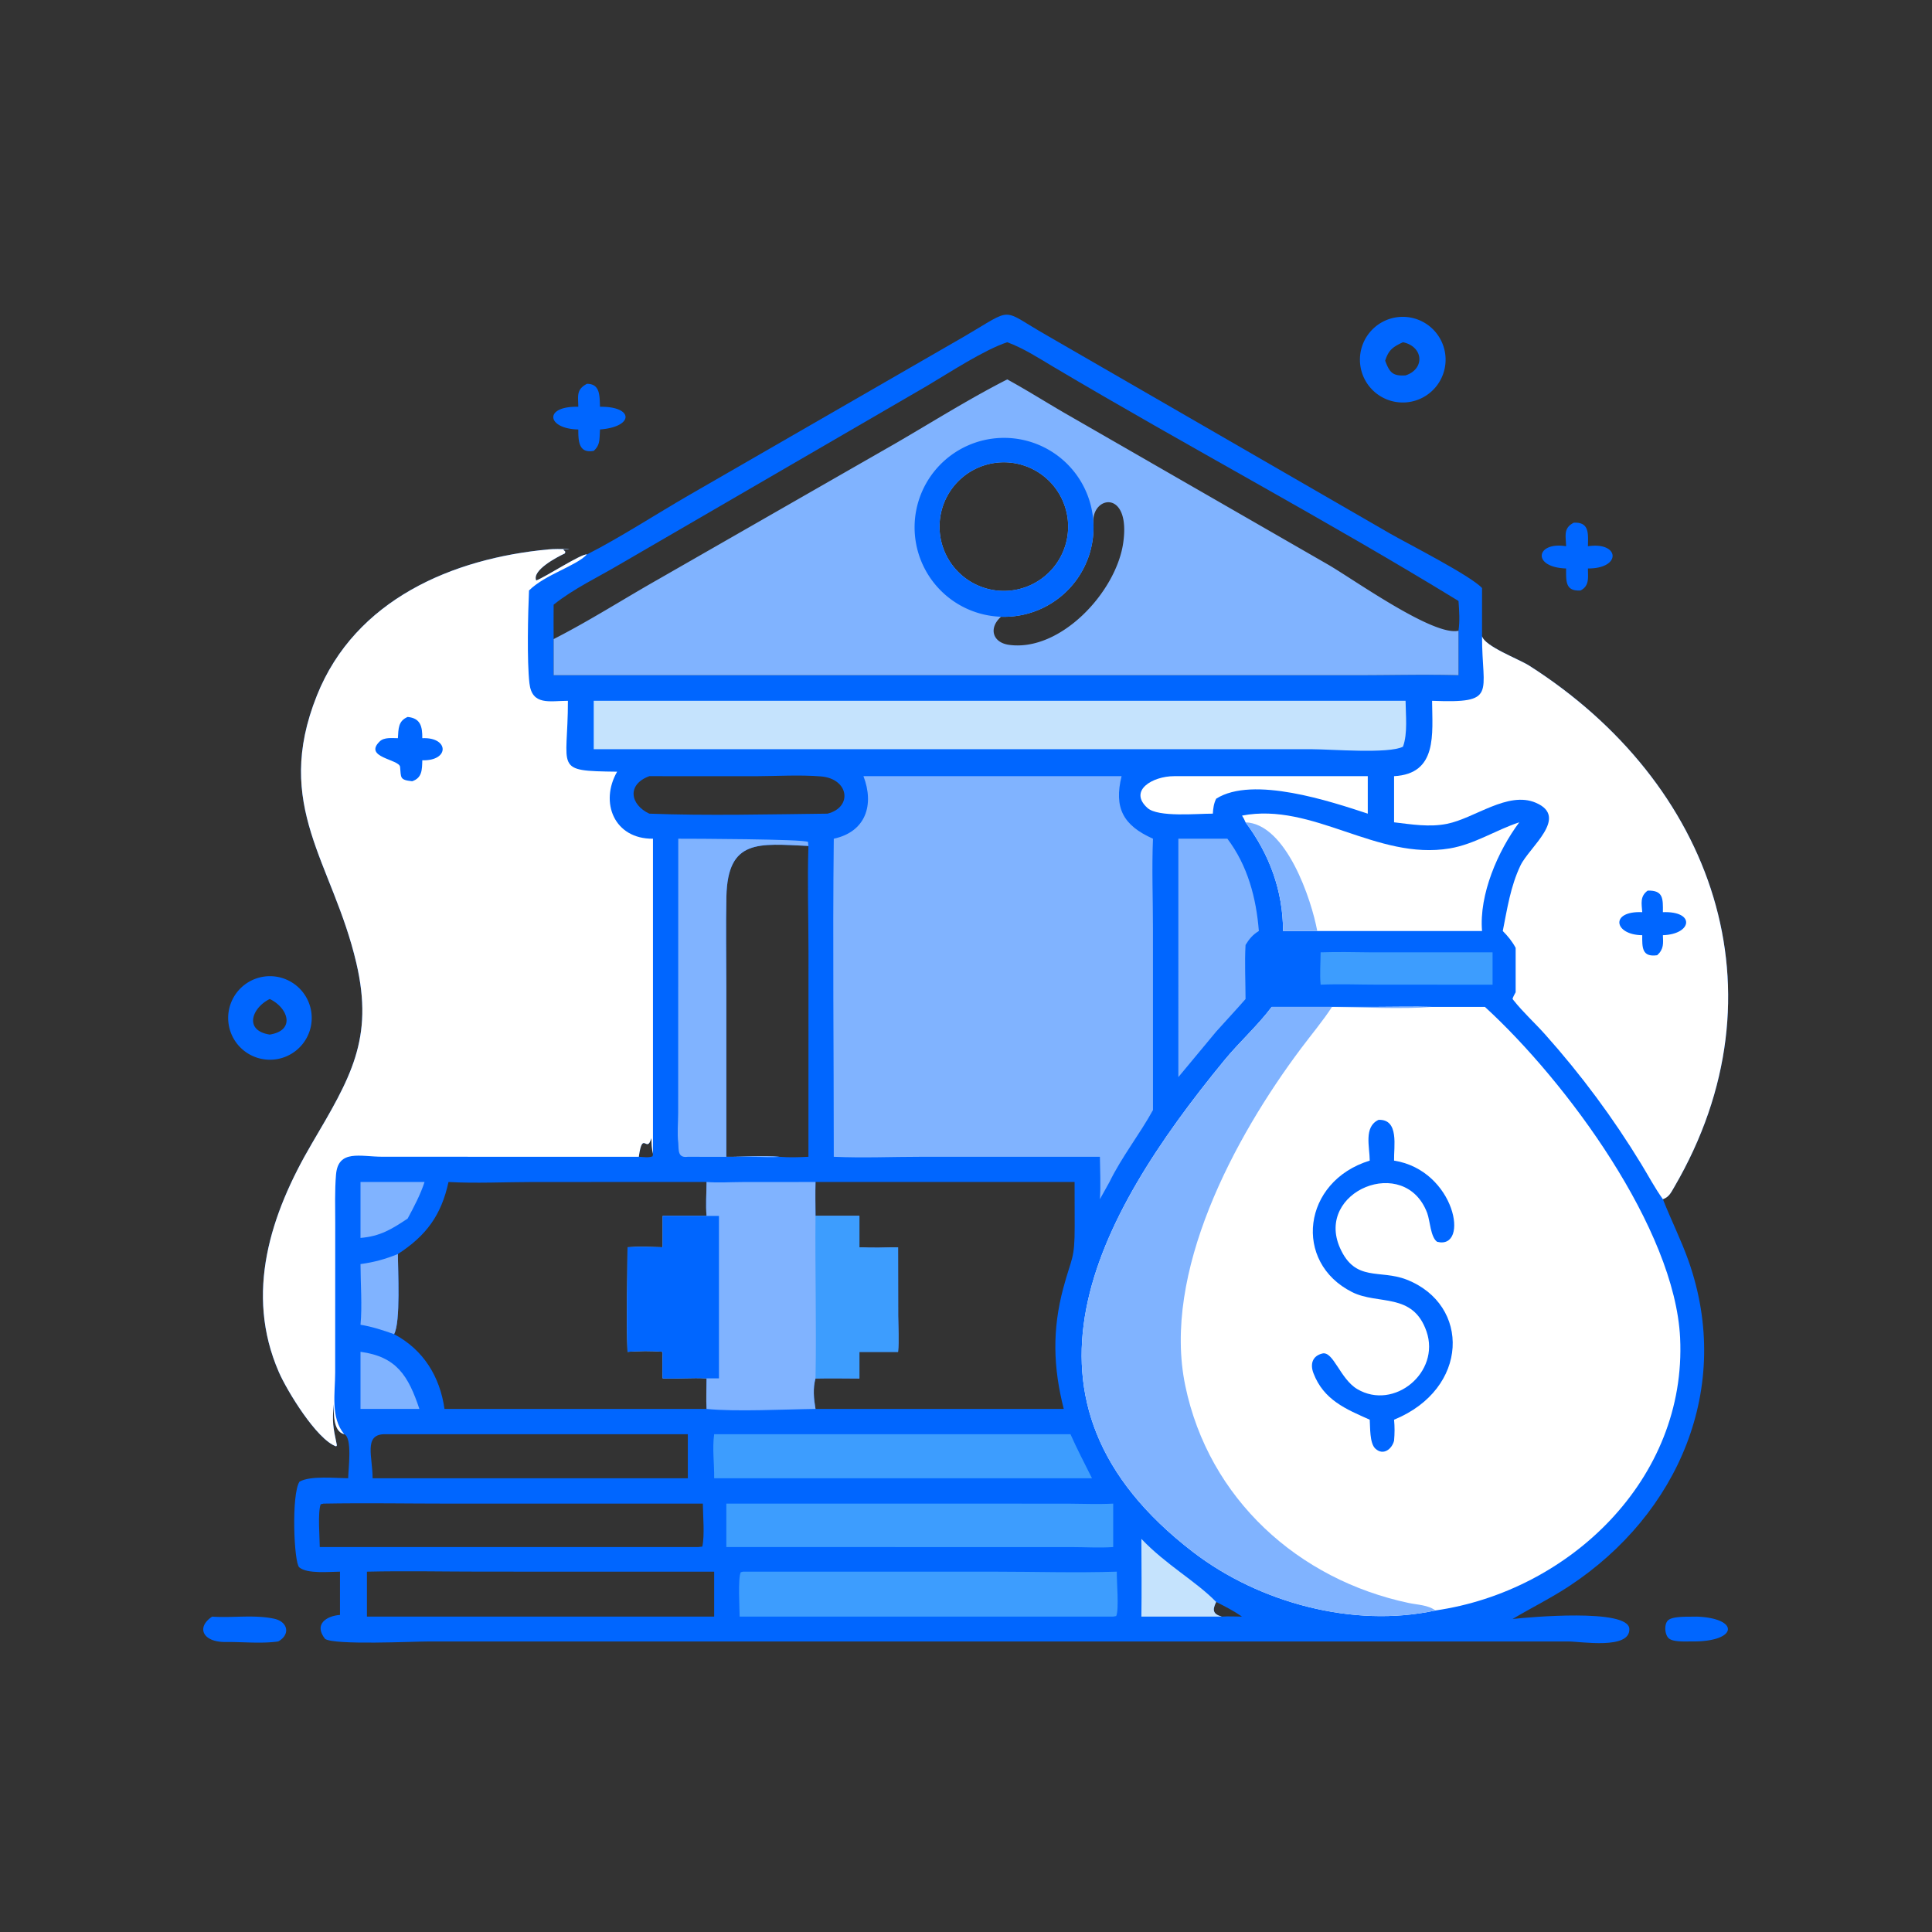 <svg xmlns="http://www.w3.org/2000/svg" width="512" height="512" style="display:block" viewBox="0 0 2048 2048"><rect x="0" y="0" width="2048" height="2048" fill="#333333" stroke="none"/><path fill="#06F" d="m622.149 587.736 1.197-.598c33.902-17.245 73-42.644 106.77-62.117l291.924-168.288c54.04-31.497 37.47-29.793 87.57-1.264l364.04 210.202c19.39 11.083 85.38 44.573 97.37 57.686v51.046c2.89 10.801 39.15 24.3 49.84 31.107 195.07 124.26 274.62 345.82 153.89 552.85-3.36 5.75-5.53 10.59-12.02 12.84 8.67 22.07 19.38 43.23 27.27 65.62 47.23 134.07-10.79 268.08-126.31 344.35-19.49 12.87-40.29 23.09-60.3 35.02 16.9-1.88 122.81-11.5 123.78 10.48.99 22.27-51.12 13.37-64.95 13.34l-1207.828.02c-16.823 0-99.474 4.09-109.788-2.71-12.385-15.64 1.643-24.41 15.791-25.43v-45.86c-10.724 0-34.755 2.64-43.189-4.6-5.658-4.87-8.544-77.31.271-90.81 11.374-6.5 37.817-3.74 51.586-3.61.097-8.86 4.721-43.01-4.157-46.69-12.039-2.9-11-22.52-11.161-31.87-1.672 19.67-.779 23.54 3.372 43.65l-.773 1.12c-20.577-7.12-52.068-58.78-60.777-78.8-36.269-83.35-9.025-167.21 35.024-242.21 40.786-69.45 66.014-110.65 47.117-191.48-25.012-106.988-88.831-165.788-41.766-283.516C376.557 635.617 479.68 591.775 581.77 582.358c10.058-.927 33.03.108 15.208.048l2.336 2.521-.57 1.727c-8.972 4.195-35.004 17.972-30.347 28.675 10.287-3.865 47.679-28.462 53.752-27.593m70.023 635.434c-1.325-5.52-1.465-11.17-1.761-16.81-4.68 17.36-9.27-9.16-13.254 19.88 4.52.16 10.49 1.31 14.668-.54zm853.898-554.559c1.52-10.589.79-20.929 0-31.554-139.62-85.567-287.43-163.896-428.82-247.843-15.94-9.465-32.08-20.003-49.53-26.434-24.47 8.02-62.2 32.762-85.169 46.342L657.332 598.018c-23.231 13.786-49.423 26.032-70.462 42.971.043 12.147-.205 24.32 0 36.462v38.312l854.35-.005c34.88-.004 70-.962 104.85.005zM421.795 1329.33c-.026 16.45 3.067 72.3-4.052 84.93 31.258 16.56 48.642 45.22 53.431 79.27h277.807c-.601-10.67-.035-21.71 0-32.42-15.365-.91-31.035.59-46.5 0-.483-9.39-.219-18.74 0-28.13-12.689-1.23-24.612-.92-37.286 0-1.147-36.81-.037-73.98 0-110.82 12.429-.78 24.848-.31 37.286 0v-33.21h46.5c-1.064-11.65-.047-24.27 0-36l-183.428.02c-28.854.01-61.994 1.64-90.12-.02-7.698 35.24-23.511 56.82-53.638 76.38m442.688-40.38h46.511v33.21c13.651.99 27.318.38 40.982 0l.072 72.87c.031 12.61.722 25.36-.072 37.95h-40.982v28.13c-15.488-.05-31.029-.36-46.511 0-2.926 10.88-1.866 21.49 0 32.42h263.127c-11.22-44.18-12.34-83.87-.43-128.31 8.78-32.79 12.08-29.56 12.02-65.33l-.1-46.94H864.483c-.32 11.99-.093 24 0 36m-475.517 377.08v47.65h368.076v-47.65l-245.44-.03c-40.81 0-81.849-.91-122.636.03m340.154-145.71H406.721c-21.211.97-11.713 24.18-11.754 46.69H729.12zm-386.209 73.58-2.983.68c-3.223 8.64-1.05 35.27-.957 45.36h400.982l4.499-.5c2.691-11.84.679-32.93.599-45.54H477.372c-44.783 0-89.696-.81-134.461 0m345.377-771.129c-24.111 8.883-20.231 30.274 0 39.734 60.512 2.324 128.136.694 188.883 0 26.95-6.736 22.758-37.081-6.987-39.483-22.509-1.817-46.177-.315-68.813-.205zm81.656 403.469c15.427.22 42.09-1.6 56.174 0 10.331.87 20.531.5 30.859 0l.045-218.58c-.01-36.871-1.264-74.085-.045-110.922-52.594-2.437-85.639-7.725-86.965 53.81-.685 31.772-.073 63.682-.066 95.462zm525.226 487.44c7.05-.49 14.36-.06 21.44 0-8.69-6.03-17.98-10.79-27.4-15.54-4 8.28-3.93 12.72 5.96 15.54"/><path fill="#FFF" d="M364.906 1520.32c-12.039-2.9-11-22.52-11.161-31.87-1.672 19.67-.779 23.54 3.372 43.65l-.773 1.12c-20.577-7.12-52.068-58.78-60.777-78.8-36.269-83.35-9.025-167.21 35.024-242.21 40.786-69.45 66.014-110.65 47.117-191.48-25.012-106.988-88.831-165.788-41.766-283.516C376.557 635.617 479.68 591.775 581.77 582.358c10.058-.927 33.03.108 15.208.048l2.336 2.521-.57 1.727c-8.972 4.195-35.004 17.972-30.347 28.675 10.287-3.865 47.679-28.462 53.752-27.593-11.792 12.503-44.085 21.116-61.365 38.184-1.117 24.362-2.263 74.77.429 98.301 2.752 24.056 21.468 18.705 40.799 18.657.08 73.158-16.169 74.294 52.17 75.145-18.688 32.455-3.173 71.463 37.99 71.045v334.102c-1.325-5.52-1.465-11.17-1.761-16.81-4.68 17.36-9.27-9.16-13.254 19.88l-271.932-.05c-23.276-.03-46.765-8.09-49.033 18.99-1.422 16.98-.849 34.27-.832 51.3l-.064 158.72c-.032 21.31-5.075 47.61 9.61 65.12"/><path fill="#06F" d="M432.118 759.995c13.742 1.309 15.646 10.249 15.537 22.521 28.305-1.356 29.224 24.209 0 23.427-.267 9.901-.103 18.654-10.744 22.211-13.513-1.445-11.643-3.754-12.814-15.214-.84-8.224-39.274-9.865-21.554-27.035 4.719-4.573 13.211-3.415 19.252-3.389.652-9.826.112-18.175 10.323-22.521"/><path fill="#FFF" d="M1571.02 674.403c2.89 10.801 39.15 24.3 49.84 31.107 195.07 124.26 274.62 345.82 153.89 552.85-3.36 5.75-5.53 10.59-12.02 12.84-8.47-11.74-15.37-24.85-22.91-37.21-29.9-49.05-63.67-94.6-101.96-137.48-10.88-12.19-23.14-23.25-33.32-36.05l-1.15-1.46c.17-1.87 2.38-5.38 3.25-7.19v-47.06c-3.54-6.625-8.33-12.564-13.65-17.84 4.77-23.832 8.17-47.234 18.76-69.455 9.26-19.445 51.84-51.172 16.35-66.466-29.71-12.802-64.75 16.424-94.28 22.317-18.67 3.725-37.41.591-56.05-1.617v-48.918c46.23-2.483 40.54-44.614 40.29-79.893 69.92 2.784 52.82-7.38 52.96-68.475"/><path fill="#06F" d="M1746.63 944.076c16.73-.453 16.23 8.799 16.1 22.859 34.8-1.277 30.9 23.465 0 24.401.37 8.744 1.09 14.754-6.04 21.244-16.27 2.32-15.94-8.23-15.85-21.244-29.95-.157-34.66-25.938 0-24.401-.65-9.094-2.58-16.794 5.79-22.859"/><path fill="#FFF" d="m1348.08 1067.37 111.45-.02c19.48-.01 39.06-.58 58.53.02h56.04c86.92 79.67 201.31 235.31 206.89 350.83 7.2 149.45-117.35 268.55-259.41 288.98-87.02 18.86-187.1-8.37-256.85-61.92-208.4-160.01-104.81-353.42 33.02-521.2 15.93-19.4 35.39-36.77 50.33-56.69"/><path fill="#80B3FF" d="m1348.08 1067.37 111.45-.02c19.48-.01 39.06-.58 58.53.02-30.55 2.54-74.78.37-106.09 0-9.85 15.11-21.66 29.12-32.48 43.55-71.43 95.17-147.91 238.38-123.03 358.07 24.91 119.83 119.77 205.63 237.15 230.3 8.93 1.87 20.54 2.08 27.97 7.89-87.02 18.86-187.1-8.37-256.85-61.92-208.4-160.01-104.81-353.42 33.02-521.2 15.93-19.4 35.39-36.77 50.33-56.69"/><path fill="#06F" d="M1461.32 1187.09c22.14-.93 16.04 28.73 16.45 43.2 65.07 10.31 80.48 94.91 45.65 86.07-7.02-4.9-7.51-22.4-10.51-30.43-23.47-62.75-119.35-23.2-92.39 37.1 16.22 36.29 42.1 22.34 70.39 33.35 68.21 26.57 66.56 115.97-13.14 148.56.71 7.51.67 14.75 0 22.26-2.27 8.92-11.52 16.25-19.91 8.32-6.13-5.81-5.3-22.68-5.89-30.58-25.28-11.21-48.81-20.91-59.66-49.3-3.61-9.45-1.32-18.19 9.35-20.86 11.69-2.93 18.91 26.98 37.12 37.73 39.05 23.05 88.29-17.86 73.4-61.07-14.41-41.83-51.27-27.91-78.85-41.75-62.98-31.6-52.86-117.47 18.64-139.4-.02-14.38-6.57-35.85 9.35-43.2"/><path fill="#80B3FF" d="M1067.72 402.184c20.65 11.283 40.56 23.884 60.91 35.695l279.48 160.786c28.07 16.373 111.4 75.973 137.96 69.946v47.152c-34.85-.967-69.97-.009-104.85-.005l-854.35.005v-38.312c37.91-19.324 73.665-42.217 110.63-63.198l252.062-144.446c39.104-22.686 77.868-47.132 118.158-67.623m2.85 223.893a68.16 68.16 0 0 0 61.38-74.521 68.16 68.16 0 0 0-74.71-61.15 68.16 68.16 0 0 0-60.965 74.48 68.16 68.16 0 0 0 74.295 61.191m-9.42 27.71c-13.41 11.897-9.03 27.335 8.39 29.77 54.45 7.614 113.48-55.692 121.08-107.889 8.13-55.858-31.28-50.608-31.69-23.663a94.84 94.84 0 0 1-26.19 72.697 94.84 94.84 0 0 1-71.59 29.085"/><path fill="#06F" d="M1061.15 653.787a94.84 94.84 0 0 1-91.644-94.578 94.84 94.84 0 0 1 91.234-94.977 94.84 94.84 0 0 1 98.19 87.773 94.84 94.84 0 0 1-26.19 72.697 94.84 94.84 0 0 1-71.59 29.085m9.42-27.71a68.16 68.16 0 0 0 61.38-74.521 68.16 68.16 0 0 0-74.71-61.15 68.16 68.16 0 0 0-60.965 74.48 68.16 68.16 0 0 0 74.295 61.191"/><path fill="#80B3FF" d="M915.306 822.771h273.604c-8.18 33.588 1.54 52.151 33.3 66.297-1.32 31.598-.03 63.74-.03 95.414l.03 192.228c-14.32 26.04-32.95 49.32-46.1 76.24l-10.17 18.25c1.02-14.8.13-30.11 0-44.96H976.571c-30.751 0-62.051 1.39-92.729 0 .032-112.35-1.262-224.84 0-337.172 33.968-7.338 43.119-35.91 31.464-66.297M748.981 1252.95c12.238 1.02 25.263.08 37.597.07l77.905-.07c-.32 11.99-.093 24 0 36h46.511v33.21c13.651.99 27.318.38 40.982 0l.072 72.87c.031 12.61.722 25.36-.072 37.95h-40.982v28.13c-15.488-.05-31.029-.36-46.511 0-2.926 10.88-1.866 21.49 0 32.42-32.378.37-84.269 3.15-115.502 0-.601-10.67-.035-21.71 0-32.42-15.365-.91-31.035.59-46.5 0-.483-9.39-.219-18.74 0-28.13-12.689-1.23-24.612-.92-37.286 0-1.147-36.81-.037-73.98 0-110.82 12.429-.78 24.848-.31 37.286 0v-33.21h46.5c-1.064-11.65-.047-24.27 0-36"/><path fill="#06F" d="M748.981 1288.95h13.143v172.16h-13.143c-15.365-.91-31.035.59-46.5 0-.483-9.39-.219-18.74 0-28.13-12.689-1.23-24.612-.92-37.286 0-1.147-36.81-.037-73.98 0-110.82 12.429-.78 24.848-.31 37.286 0v-33.21z"/><path fill="#3D9DFE" d="M864.483 1288.95h46.511v33.21c13.651.99 27.318.38 40.982 0l.072 72.87c.031 12.61.722 25.36-.072 37.95h-40.982v28.13c-15.488-.05-31.029-.36-46.511 0 1.101-57.35-.567-114.8 0-172.16"/><path fill="#C5E3FD" d="M629.375 742.878h860.585c.11 14.974 2.42 34.549-2.74 48.626-15.08 7.839-76.48 2.701-96.36 2.697l-761.485-.002z"/><path fill="#FFF" d="M1316.61 864.578c75.17-14.504 142.78 47.787 220.18 34.778 26.39-4.435 48.62-19.443 73.69-27.667-22.66 30.363-42.69 76.536-39.46 115.221h-210.91c-.16-42.741-14.33-81.193-39.78-115.221-1.05-2.632-2.17-4.734-3.72-7.111"/><path fill="#80B3FF" d="M1320.33 871.689c43.27 1.709 69.9 82.061 76.02 115.221h-36.24c-.16-42.741-14.33-81.193-39.78-115.221"/><path fill="#3D9DFE" d="M787.615 1666.03h264.915c43.67 0 87.72 1.39 131.32 0-.25 9.56 2.58 40.56-.65 47.08l-3.16.57H784.031c-.058-9.39-1.89-40.55 1.159-47.01zM769.944 1593.9l361.366.02c16.26.07 32.47.81 48.73-.02v46.04c-14.4 1.01-29.6.05-44.08.03l-366.016-.03zM757.042 1520.32h377.698c6.99 15.8 15.11 31.23 22.81 46.69H757.042c.227-15.62-2.133-31.16 0-46.69"/><path fill="#80B3FF" d="M718.996 889.068c13.446-.021 133.172.322 137.525 3.418l.456 4.252c-52.594-2.437-85.639-7.725-86.965 53.81-.685 31.772-.073 63.682-.066 95.462l-.002 180.23c15.427.22 42.09-1.6 56.174 0-8.273.91-17.239.05-25.592.1l-71.406-.1c-10.639 1.41-9.627-6.42-10.124-14.76-1.229-10.01-.14-21.26-.104-31.4zM1249.11 889.068h51.97c21.44 28.419 30.62 62.77 33.35 97.842-6.39 3.811-10.31 8.517-14.1 14.76-1.07 18.89-.04 38.37 0 57.33-10.14 11.7-20.83 22.95-31.12 34.52l-40.1 48.26z"/><path fill="#FFF" d="M1244.53 822.771h205.37v39.734c-38.97-12.831-121.8-40.538-160.69-15.855-2.63 5.27-3.16 10.089-3.56 15.855-16.48-.086-58.05 4.111-69.31-6.056-20.49-18.514 5.63-33.663 28.19-33.678"/><path fill="#3D9DFE" d="M1399.92 1009.51c17.4-.53 34.65-.25 52.05 0h130.21v34.3l-121.44-.03c-20.19-.01-40.67-.85-60.82.03-1.03-11.08-.07-23.12 0-34.3"/><path fill="#C5E3FD" d="M1209.92 1631.29c26.23 27.59 58.03 44.94 79.29 66.85-4 8.28-3.93 12.72 5.96 15.54h-85.25c.41-27.45.05-54.94 0-82.39"/><path fill="#80B3FF" d="M382.151 1252.95h67.891c-4.35 13.42-11.244 26.4-17.924 38.8-17.064 11.29-29 18.78-49.967 20.5zM421.795 1329.33c-.026 16.45 3.067 72.3-4.052 84.93-11.738-4.16-23.275-7.95-35.592-9.97 1.88-19.15.047-44.41 0-64.31 14.363-1.95 26.137-5.18 39.644-10.65M382.151 1432.98c38.304 5.18 50.651 25.38 62.415 60.55h-62.415z"/><path fill="#06F" d="M1481.43 336.202a45.404 45.404 0 0 1 50.66 39.858 45.404 45.404 0 0 1-40.25 50.348 45.404 45.404 0 0 1-49.96-39.936 45.404 45.404 0 0 1 39.55-50.27m-13.09 46.15c4.72 12.658 8.05 16.438 21.62 15.582 20.69-6.734 19.16-30.445-2.74-35.154-10.91 5.042-15.29 8.326-18.88 19.572M278.852 1035.4a44.28 44.28 0 0 1 41.678 15.76 44.28 44.28 0 0 1 6.871 44.03 44.28 44.28 0 0 1-34.893 27.71 44.28 44.28 0 0 1-50.106-36.99 44.28 44.28 0 0 1 36.45-50.51m7.075 61.3c27.859-4.43 19.318-28.56 0-37.7-18.928 9.27-27.689 33.39 0 37.7M1668.29 554.076c16.83-.86 15.17 12.06 14.98 24.963 33.72-5.09 35.98 23.764 0 23.559-.01 9.303 1.84 18.372-7.79 23.322-16.52 1.096-15.28-10.273-15.35-23.322-36.79-1.203-32.01-28.838 0-23.559-.27-11.05-3.15-19.237 8.16-24.963M622.149 406.862c14.417-.042 13.355 13.314 13.888 24.335 35.833-.514 36.3 21.235 0 24.065l-.157 3.031c-.446 8.146-.072 13.883-6.505 19.639-16.011 2.918-16.342-10.351-16.359-22.67-33.482-.64-37.135-24.971 0-24.065-.127-11.605-2.306-18.188 9.133-24.335M224.901 1713.68c21.371 1.54 44.395-2.28 65.552 2.2 14.92 3.17 17.616 16.88 4.447 24.12-17.51 2.56-37.882.38-55.849.58-24.068.26-31.399-15.48-14.15-26.9M1798.9 1713.68c45.23 1.83 43.4 26.39-4.06 26.32-6.69-.17-19.78.99-25.28-2.84-5.04-3.51-5.95-16-.95-19.88 5.7-4.44 22.81-3.3 30.29-3.6"/></svg>
